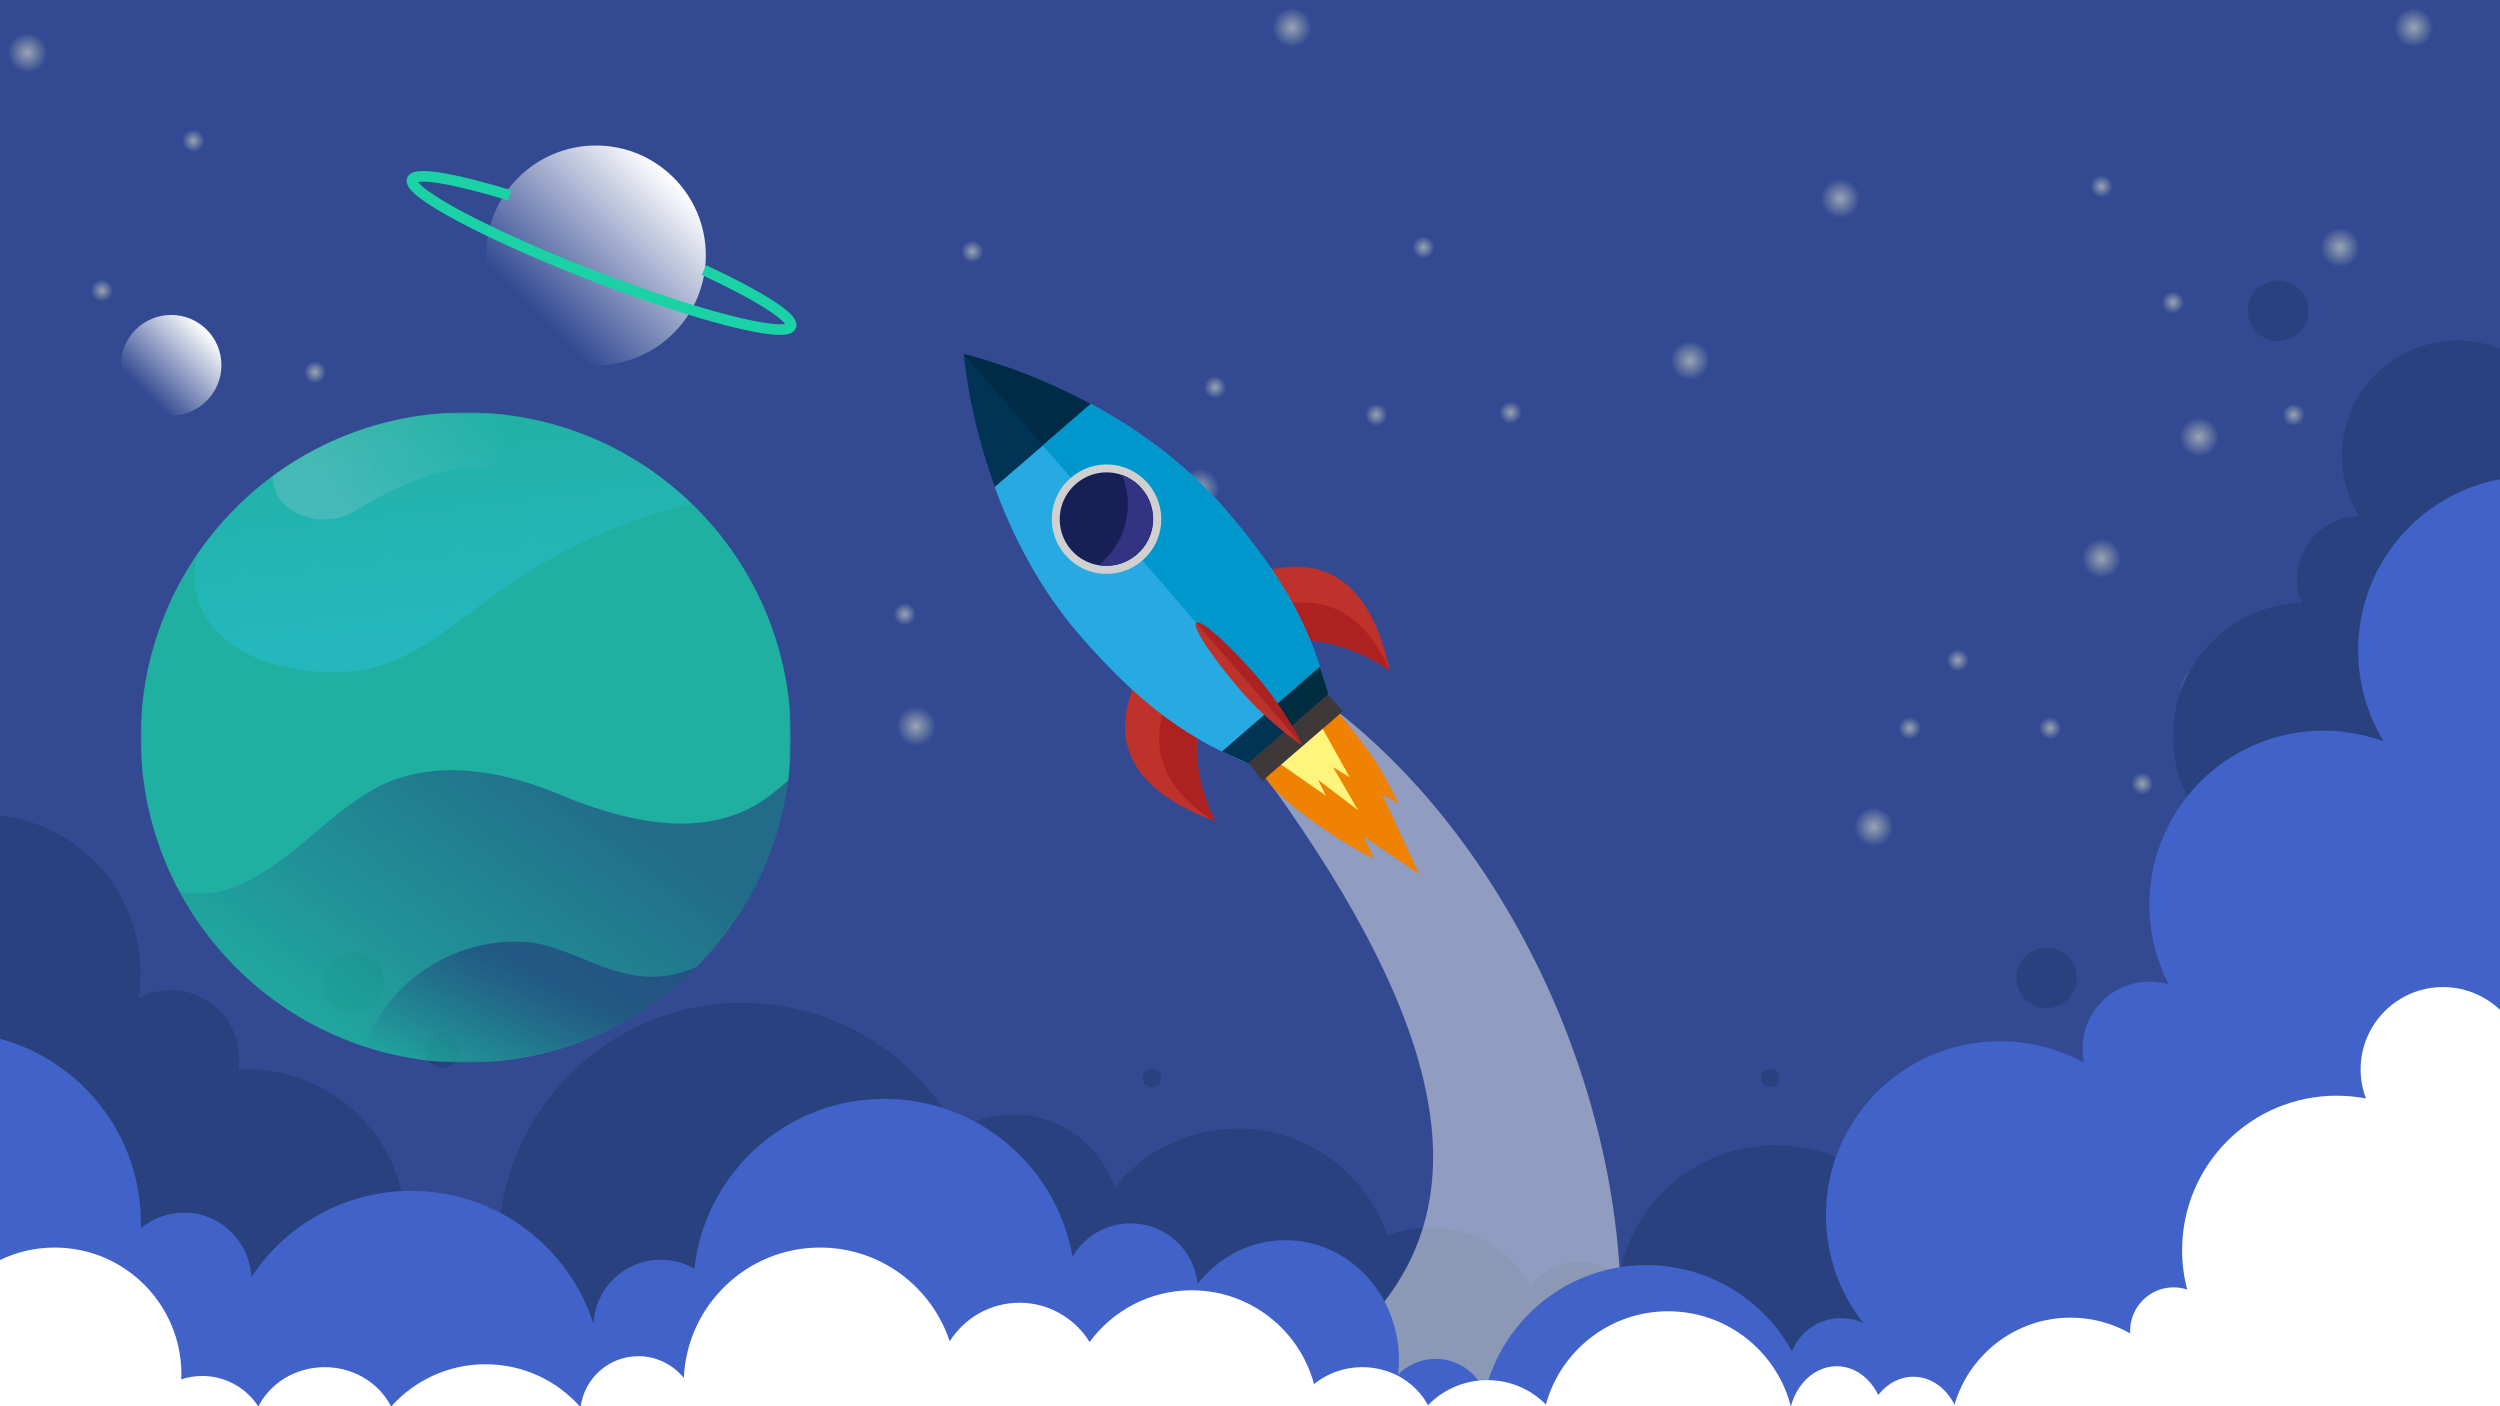 <?xml version="1.0" encoding="utf-8"?>
<!-- Generator: Adobe Illustrator 24.0.1, SVG Export Plug-In . SVG Version: 6.00 Build 0)  -->
<svg version="1.1" id="Layer_1" xmlns="http://www.w3.org/2000/svg" xmlns:xlink="http://www.w3.org/1999/xlink" x="0px" y="0px"
	 viewBox="0 0 1024 576" style="enable-background:new 0 0 1024 576;" xml:space="preserve">
<style type="text/css">
	.st0{clip-path:url(#SVGID_2_);}
	.st1{fill:#334A92;}
	.st2{fill:url(#SVGID_3_);}
	.st3{fill:url(#SVGID_4_);}
	.st4{fill:url(#SVGID_5_);}
	.st5{fill:url(#SVGID_6_);}
	.st6{fill:url(#SVGID_7_);}
	.st7{fill:url(#SVGID_8_);}
	.st8{fill:url(#SVGID_9_);}
	.st9{fill:url(#SVGID_10_);}
	.st10{fill:url(#SVGID_11_);}
	.st11{fill:url(#SVGID_12_);}
	.st12{fill:url(#SVGID_13_);}
	.st13{fill:url(#SVGID_14_);}
	.st14{fill:url(#SVGID_15_);}
	.st15{fill:url(#SVGID_16_);}
	.st16{fill:url(#SVGID_17_);}
	.st17{fill:url(#SVGID_18_);}
	.st18{fill:url(#SVGID_19_);}
	.st19{fill:url(#SVGID_20_);}
	.st20{fill:url(#SVGID_21_);}
	.st21{fill:url(#SVGID_22_);}
	.st22{fill:url(#SVGID_23_);}
	.st23{fill:url(#SVGID_24_);}
	.st24{fill:url(#SVGID_25_);}
	.st25{fill:url(#SVGID_26_);}
	.st26{fill:url(#SVGID_27_);}
	.st27{fill:url(#SVGID_28_);}
	.st28{fill:url(#SVGID_29_);}
	.st29{fill:url(#SVGID_30_);}
	.st30{fill:url(#SVGID_31_);}
	.st31{fill:url(#SVGID_32_);}
	.st32{fill:url(#SVGID_33_);}
	.st33{fill:url(#SVGID_34_);}
	.st34{fill:url(#SVGID_35_);}
	.st35{fill:url(#SVGID_36_);}
	.st36{fill:url(#SVGID_37_);}
	.st37{fill:url(#SVGID_38_);}
	.st38{fill:url(#SVGID_39_);}
	.st39{fill:#29427F;}
	.st40{opacity:0.5;fill-rule:evenodd;clip-rule:evenodd;fill:#EEEEEE;}
	.st41{fill-rule:evenodd;clip-rule:evenodd;fill:#EF8200;}
	.st42{fill-rule:evenodd;clip-rule:evenodd;fill:#FFF57E;}
	.st43{fill-rule:evenodd;clip-rule:evenodd;fill:#3E3938;}
	.st44{fill-rule:evenodd;clip-rule:evenodd;fill:#BF312B;}
	.st45{fill-rule:evenodd;clip-rule:evenodd;fill:#AD2121;}
	.st46{fill-rule:evenodd;clip-rule:evenodd;fill:#27AAE1;}
	.st47{fill-rule:evenodd;clip-rule:evenodd;fill:#003354;}
	.st48{fill-rule:evenodd;clip-rule:evenodd;fill:#0097CC;}
	.st49{fill-rule:evenodd;clip-rule:evenodd;fill:#002C3F;}
	.st50{opacity:0.15;fill-rule:evenodd;clip-rule:evenodd;}
	.st51{fill-rule:evenodd;clip-rule:evenodd;fill:#D0D0D0;}
	.st52{fill-rule:evenodd;clip-rule:evenodd;fill:#171F57;}
	.st53{fill-rule:evenodd;clip-rule:evenodd;fill:#333384;}
	.st54{clip-path:url(#SVGID_2_);fill:#4163C9;}
	.st55{fill:#FFFFFF;}
	.st56{filter:url(#Adobe_OpacityMaskFilter);}
	.st57{fill:url(#SVGID_41_);}
	.st58{opacity:0.75;mask:url(#SVGID_40_);}
	.st59{fill:#1AD2A6;}
	.st60{opacity:0.53;fill:url(#SVGID_42_);}
	.st61{opacity:0.53;fill:url(#SVGID_43_);}
	.st62{opacity:0.46;fill:url(#SVGID_44_);}
	.st63{opacity:0.21;fill:url(#SVGID_45_);}
	.st64{fill:url(#SVGID_46_);}
	.st65{fill:url(#SVGID_47_);}
	.st66{fill:none;stroke:#1AD2A6;stroke-width:4.353;stroke-miterlimit:10;}
</style>
<g>
	<defs>
		<rect id="SVGID_1_" width="1024" height="576"/>
	</defs>
	<clipPath id="SVGID_2_">
		<use xlink:href="#SVGID_1_"  style="overflow:visible;"/>
	</clipPath>
	<g class="st0">
		<path class="st1" d="M0,0v576h1024V0H0z M490,523l85,36L490,523z"/>
	</g>
	<g class="st0">
		<radialGradient id="SVGID_3_" cx="375.246" cy="297.487" r="8.024" gradientUnits="userSpaceOnUse">
			<stop  offset="0" style="stop-color:#FFFFD3;stop-opacity:0.5"/>
			<stop  offset="1" style="stop-color:#FFFFD3;stop-opacity:0"/>
		</radialGradient>
		<path class="st2" d="M386.5,297.5c0,6.2-5.1,11.3-11.3,11.3c-6.2,0-11.3-5.1-11.3-11.3c0-6.2,5.1-11.3,11.3-11.3
			C381.5,286.2,386.5,291.3,386.5,297.5z"/>
		<radialGradient id="SVGID_4_" cx="491.433" cy="200.122" r="8.024" gradientUnits="userSpaceOnUse">
			<stop  offset="0" style="stop-color:#FFFFD3;stop-opacity:0.5"/>
			<stop  offset="1" style="stop-color:#FFFFD3;stop-opacity:0"/>
		</radialGradient>
		<path class="st3" d="M502.7,200.1c0,6.2-5.1,11.3-11.3,11.3c-6.2,0-11.3-5.1-11.3-11.3c0-6.2,5.1-11.3,11.3-11.3
			C497.7,188.8,502.7,193.9,502.7,200.1z"/>
		<radialGradient id="SVGID_5_" cx="11.285" cy="21.616" r="8.025" gradientUnits="userSpaceOnUse">
			<stop  offset="0" style="stop-color:#FFFFD3;stop-opacity:0.5"/>
			<stop  offset="1" style="stop-color:#FFFFD3;stop-opacity:0"/>
		</radialGradient>
		<path class="st4" d="M22.6,21.6c0,6.2-5.1,11.3-11.3,11.3C5.1,32.9,0,27.8,0,21.6c0-6.2,5.1-11.3,11.3-11.3
			C17.5,10.3,22.6,15.4,22.6,21.6z"/>
		<radialGradient id="SVGID_6_" cx="529.191" cy="11.285" r="8.025" gradientUnits="userSpaceOnUse">
			<stop  offset="0" style="stop-color:#FFFFD3;stop-opacity:0.5"/>
			<stop  offset="1" style="stop-color:#FFFFD3;stop-opacity:0"/>
		</radialGradient>
		<path class="st5" d="M540.5,11.3c0,6.2-5.1,11.3-11.3,11.3c-6.2,0-11.3-5.1-11.3-11.3S523,0,529.2,0C535.4,0,540.5,5.1,540.5,11.3
			z"/>
		
			<radialGradient id="SVGID_7_" cx="-2294.299" cy="2393.485" r="8.025" gradientTransform="matrix(0.254 -0.967 0.967 0.254 -1039.515 -2678.914)" gradientUnits="userSpaceOnUse">
			<stop  offset="0" style="stop-color:#FFFFD3;stop-opacity:0.5"/>
			<stop  offset="1" style="stop-color:#FFFFD3;stop-opacity:0"/>
		</radialGradient>
		<path class="st6" d="M696.7,136.4c6,1.6,9.6,7.7,8.1,13.8c-1.6,6-7.7,9.6-13.8,8.1c-6-1.6-9.6-7.7-8.1-13.8
			C684.5,138.5,690.7,134.9,696.7,136.4z"/>
		<radialGradient id="SVGID_8_" cx="753.762" cy="81.317" r="8.024" gradientUnits="userSpaceOnUse">
			<stop  offset="0" style="stop-color:#FFFFD3;stop-opacity:0.5"/>
			<stop  offset="1" style="stop-color:#FFFFD3;stop-opacity:0"/>
		</radialGradient>
		<path class="st7" d="M765,81.3c0,6.2-5.1,11.3-11.3,11.3c-6.2,0-11.3-5.1-11.3-11.3c0-6.2,5.1-11.3,11.3-11.3
			C760,70,765,75.1,765,81.3z"/>
		<radialGradient id="SVGID_9_" cx="958.501" cy="101.372" r="8.025" gradientUnits="userSpaceOnUse">
			<stop  offset="0" style="stop-color:#FFFFD3;stop-opacity:0.5"/>
			<stop  offset="1" style="stop-color:#FFFFD3;stop-opacity:0"/>
		</radialGradient>
		<path class="st8" d="M969.8,101.4c0,6.2-5.1,11.3-11.3,11.3c-6.2,0-11.3-5.1-11.3-11.3c0-6.2,5.1-11.3,11.3-11.3
			C964.7,90.1,969.8,95.1,969.8,101.4z"/>
		<radialGradient id="SVGID_10_" cx="988.669" cy="11.285" r="8.024" gradientUnits="userSpaceOnUse">
			<stop  offset="0" style="stop-color:#FFFFD3;stop-opacity:0.5"/>
			<stop  offset="1" style="stop-color:#FFFFD3;stop-opacity:0"/>
		</radialGradient>
		<path class="st9" d="M1000,11.3c0,6.2-5.1,11.3-11.3,11.3c-6.2,0-11.3-5.1-11.3-11.3S982.4,0,988.7,0C994.9,0,1000,5.1,1000,11.3z
			"/>
		<radialGradient id="SVGID_11_" cx="900.798" cy="178.962" r="8.024" gradientUnits="userSpaceOnUse">
			<stop  offset="0" style="stop-color:#FFFFD3;stop-opacity:0.5"/>
			<stop  offset="1" style="stop-color:#FFFFD3;stop-opacity:0"/>
		</radialGradient>
		<path class="st10" d="M912.1,179c0,6.2-5.1,11.3-11.3,11.3c-6.2,0-11.3-5.1-11.3-11.3c0-6.2,5.1-11.3,11.3-11.3
			C907,167.7,912.1,172.7,912.1,179z"/>
		<radialGradient id="SVGID_12_" cx="535.572" cy="239.903" r="4.538" gradientUnits="userSpaceOnUse">
			<stop  offset="0" style="stop-color:#FFFFD3;stop-opacity:0.5"/>
			<stop  offset="1" style="stop-color:#FFFFD3;stop-opacity:0"/>
		</radialGradient>
		<path class="st11" d="M542,239.9c0,3.5-2.9,6.4-6.4,6.4c-3.5,0-6.4-2.9-6.4-6.4c0-3.5,2.9-6.4,6.4-6.4
			C539.1,233.5,542,236.4,542,239.9z"/>
		<radialGradient id="SVGID_13_" cx="995.051" cy="200.122" r="4.537" gradientUnits="userSpaceOnUse">
			<stop  offset="0" style="stop-color:#FFFFD3;stop-opacity:0.5"/>
			<stop  offset="1" style="stop-color:#FFFFD3;stop-opacity:0"/>
		</radialGradient>
		<path class="st12" d="M1001.4,200.1c0,3.5-2.9,6.4-6.4,6.4c-3.5,0-6.4-2.9-6.4-6.4c0-3.5,2.9-6.4,6.4-6.4
			C998.6,193.7,1001.4,196.6,1001.4,200.1z"/>
		<radialGradient id="SVGID_14_" cx="618.726" cy="168.978" r="4.537" gradientUnits="userSpaceOnUse">
			<stop  offset="0" style="stop-color:#FFFFD3;stop-opacity:0.5"/>
			<stop  offset="1" style="stop-color:#FFFFD3;stop-opacity:0"/>
		</radialGradient>
		<path class="st13" d="M625.1,169c0,3.5-2.9,6.4-6.4,6.4c-3.5,0-6.4-2.9-6.4-6.4c0-3.5,2.9-6.4,6.4-6.4
			C622.2,162.6,625.1,165.5,625.1,169z"/>
		<radialGradient id="SVGID_15_" cx="370.603" cy="251.574" r="4.537" gradientUnits="userSpaceOnUse">
			<stop  offset="0" style="stop-color:#FFFFD3;stop-opacity:0.5"/>
			<stop  offset="1" style="stop-color:#FFFFD3;stop-opacity:0"/>
		</radialGradient>
		<path class="st14" d="M377,251.6c0,3.5-2.9,6.4-6.4,6.4c-3.5,0-6.4-2.9-6.4-6.4c0-3.5,2.9-6.4,6.4-6.4
			C374.1,245.2,377,248,377,251.6z"/>
		<radialGradient id="SVGID_16_" cx="497.692" cy="158.634" r="4.537" gradientUnits="userSpaceOnUse">
			<stop  offset="0" style="stop-color:#FFFFD3;stop-opacity:0.5"/>
			<stop  offset="1" style="stop-color:#FFFFD3;stop-opacity:0"/>
		</radialGradient>
		<path class="st15" d="M504.1,158.6c0,3.5-2.9,6.4-6.4,6.4c-3.5,0-6.4-2.9-6.4-6.4c0-3.5,2.9-6.4,6.4-6.4
			C501.2,152.3,504.1,155.1,504.1,158.6z"/>
		<radialGradient id="SVGID_17_" cx="41.772" cy="119.023" r="4.537" gradientUnits="userSpaceOnUse">
			<stop  offset="0" style="stop-color:#FFFFD3;stop-opacity:0.5"/>
			<stop  offset="1" style="stop-color:#FFFFD3;stop-opacity:0"/>
		</radialGradient>
		<path class="st16" d="M48.2,119c0,3.5-2.9,6.4-6.4,6.4c-3.5,0-6.4-2.9-6.4-6.4c0-3.5,2.9-6.4,6.4-6.4
			C45.3,112.6,48.2,115.5,48.2,119z"/>
		<radialGradient id="SVGID_18_" cx="995.051" cy="322.559" r="4.537" gradientUnits="userSpaceOnUse">
			<stop  offset="0" style="stop-color:#FFFFD3;stop-opacity:0.5"/>
			<stop  offset="1" style="stop-color:#FFFFD3;stop-opacity:0"/>
		</radialGradient>
		<path class="st17" d="M1001.4,322.6c0,3.5-2.9,6.4-6.4,6.4c-3.5,0-6.4-2.9-6.4-6.4c0-3.5,2.9-6.4,6.4-6.4
			C998.6,316.2,1001.4,319,1001.4,322.6z"/>
		<radialGradient id="SVGID_19_" cx="583.073" cy="101.371" r="4.537" gradientUnits="userSpaceOnUse">
			<stop  offset="0" style="stop-color:#FFFFD3;stop-opacity:0.5"/>
			<stop  offset="1" style="stop-color:#FFFFD3;stop-opacity:0"/>
		</radialGradient>
		<path class="st18" d="M589.5,101.4c0,3.5-2.9,6.4-6.4,6.4c-3.5,0-6.4-2.9-6.4-6.4c0-3.5,2.9-6.4,6.4-6.4
			C586.6,95,589.5,97.8,589.5,101.4z"/>
		<radialGradient id="SVGID_20_" cx="939.515" cy="169.919" r="4.537" gradientUnits="userSpaceOnUse">
			<stop  offset="0" style="stop-color:#FFFFD3;stop-opacity:0.5"/>
			<stop  offset="1" style="stop-color:#FFFFD3;stop-opacity:0"/>
		</radialGradient>
		<path class="st19" d="M945.9,169.9c0,3.5-2.9,6.4-6.4,6.4c-3.5,0-6.4-2.9-6.4-6.4c0-3.5,2.9-6.4,6.4-6.4
			C943,163.5,945.9,166.4,945.9,169.9z"/>
		<radialGradient id="SVGID_21_" cx="79.2" cy="57.663" r="4.537" gradientUnits="userSpaceOnUse">
			<stop  offset="0" style="stop-color:#FFFFD3;stop-opacity:0.5"/>
			<stop  offset="1" style="stop-color:#FFFFD3;stop-opacity:0"/>
		</radialGradient>
		<path class="st20" d="M85.6,57.7c0,3.5-2.9,6.4-6.4,6.4c-3.5,0-6.4-2.9-6.4-6.4c0-3.5,2.9-6.4,6.4-6.4
			C82.7,51.3,85.6,54.1,85.6,57.7z"/>
		<radialGradient id="SVGID_22_" cx="890.074" cy="123.884" r="4.537" gradientUnits="userSpaceOnUse">
			<stop  offset="0" style="stop-color:#FFFFD3;stop-opacity:0.5"/>
			<stop  offset="1" style="stop-color:#FFFFD3;stop-opacity:0"/>
		</radialGradient>
		<path class="st21" d="M896.5,123.9c0,3.5-2.9,6.4-6.4,6.4c-3.5,0-6.4-2.9-6.4-6.4c0-3.5,2.9-6.4,6.4-6.4
			C893.6,117.5,896.5,120.4,896.5,123.9z"/>
		<radialGradient id="SVGID_23_" cx="860.808" cy="76.345" r="4.537" gradientUnits="userSpaceOnUse">
			<stop  offset="0" style="stop-color:#FFFFD3;stop-opacity:0.5"/>
			<stop  offset="1" style="stop-color:#FFFFD3;stop-opacity:0"/>
		</radialGradient>
		<path class="st22" d="M867.2,76.3c0,3.5-2.9,6.4-6.4,6.4c-3.5,0-6.4-2.9-6.4-6.4c0-3.5,2.9-6.4,6.4-6.4
			C864.3,70,867.2,72.8,867.2,76.3z"/>
		<radialGradient id="SVGID_24_" cx="860.808" cy="228.686" r="8.025" gradientUnits="userSpaceOnUse">
			<stop  offset="0" style="stop-color:#FFFFD3;stop-opacity:0.5"/>
			<stop  offset="1" style="stop-color:#FFFFD3;stop-opacity:0"/>
		</radialGradient>
		<path class="st23" d="M872.1,228.7c0,6.2-5.1,11.3-11.3,11.3s-11.3-5.1-11.3-11.3c0-6.2,5.1-11.3,11.3-11.3
			S872.1,222.5,872.1,228.7z"/>
		<radialGradient id="SVGID_25_" cx="767.514" cy="338.671" r="8.025" gradientUnits="userSpaceOnUse">
			<stop  offset="0" style="stop-color:#FFFFD3;stop-opacity:0.5"/>
			<stop  offset="1" style="stop-color:#FFFFD3;stop-opacity:0"/>
		</radialGradient>
		<path class="st24" d="M778.8,338.7c0,6.2-5.1,11.3-11.3,11.3c-6.2,0-11.3-5.1-11.3-11.3c0-6.2,5.1-11.3,11.3-11.3
			C773.7,327.4,778.8,332.4,778.8,338.7z"/>
		<radialGradient id="SVGID_26_" cx="900.798" cy="281.711" r="8.024" gradientUnits="userSpaceOnUse">
			<stop  offset="0" style="stop-color:#FFFFD3;stop-opacity:0.5"/>
			<stop  offset="1" style="stop-color:#FFFFD3;stop-opacity:0"/>
		</radialGradient>
		<path class="st25" d="M912.1,281.7c0,6.2-5.1,11.3-11.3,11.3c-6.2,0-11.3-5.1-11.3-11.3c0-6.2,5.1-11.3,11.3-11.3
			C907,270.4,912.1,275.5,912.1,281.7z"/>
		<radialGradient id="SVGID_27_" cx="931.01" cy="270.427" r="8.025" gradientUnits="userSpaceOnUse">
			<stop  offset="0" style="stop-color:#FFFFD3;stop-opacity:0.5"/>
			<stop  offset="1" style="stop-color:#FFFFD3;stop-opacity:0"/>
		</radialGradient>
		<path class="st26" d="M942.3,270.4c0,6.2-5.1,11.3-11.3,11.3c-6.2,0-11.3-5.1-11.3-11.3c0-6.2,5.1-11.3,11.3-11.3
			C937.2,259.1,942.3,264.2,942.3,270.4z"/>
		<radialGradient id="SVGID_28_" cx="1012.716" cy="373.838" r="8.024" gradientUnits="userSpaceOnUse">
			<stop  offset="0" style="stop-color:#FFFFD3;stop-opacity:0.5"/>
			<stop  offset="1" style="stop-color:#FFFFD3;stop-opacity:0"/>
		</radialGradient>
		<path class="st27" d="M1024,373.8c0,6.2-5.1,11.3-11.3,11.3c-6.2,0-11.3-5.1-11.3-11.3c0-6.2,5.1-11.3,11.3-11.3
			C1018.9,362.6,1024,367.6,1024,373.8z"/>
		<radialGradient id="SVGID_29_" cx="801.897" cy="270.427" r="4.537" gradientUnits="userSpaceOnUse">
			<stop  offset="0" style="stop-color:#FFFFD3;stop-opacity:0.5"/>
			<stop  offset="1" style="stop-color:#FFFFD3;stop-opacity:0"/>
		</radialGradient>
		<path class="st28" d="M808.3,270.4c0,3.5-2.9,6.4-6.4,6.4c-3.5,0-6.4-2.9-6.4-6.4c0-3.5,2.9-6.4,6.4-6.4
			C805.4,264,808.3,266.9,808.3,270.4z"/>
		<radialGradient id="SVGID_30_" cx="877.479" cy="321.005" r="4.537" gradientUnits="userSpaceOnUse">
			<stop  offset="0" style="stop-color:#FFFFD3;stop-opacity:0.5"/>
			<stop  offset="1" style="stop-color:#FFFFD3;stop-opacity:0"/>
		</radialGradient>
		<path class="st29" d="M883.9,321c0,3.5-2.9,6.4-6.4,6.4c-3.5,0-6.4-2.9-6.4-6.4c0-3.5,2.9-6.4,6.4-6.4
			C881,314.6,883.9,317.5,883.9,321z"/>
		<radialGradient id="SVGID_31_" cx="839.743" cy="298.228" r="4.537" gradientUnits="userSpaceOnUse">
			<stop  offset="0" style="stop-color:#FFFFD3;stop-opacity:0.5"/>
			<stop  offset="1" style="stop-color:#FFFFD3;stop-opacity:0"/>
		</radialGradient>
		<path class="st30" d="M846.1,298.2c0,3.5-2.9,6.4-6.4,6.4c-3.5,0-6.4-2.9-6.4-6.4c0-3.5,2.9-6.4,6.4-6.4
			C843.3,291.8,846.1,294.7,846.1,298.2z"/>
		<radialGradient id="SVGID_32_" cx="782.217" cy="298.228" r="4.537" gradientUnits="userSpaceOnUse">
			<stop  offset="0" style="stop-color:#FFFFD3;stop-opacity:0.5"/>
			<stop  offset="1" style="stop-color:#FFFFD3;stop-opacity:0"/>
		</radialGradient>
		<path class="st31" d="M788.6,298.2c0,3.5-2.9,6.4-6.4,6.4c-3.5,0-6.4-2.9-6.4-6.4c0-3.5,2.9-6.4,6.4-6.4
			C785.7,291.8,788.6,294.7,788.6,298.2z"/>
		<radialGradient id="SVGID_33_" cx="952.119" cy="241.564" r="4.537" gradientUnits="userSpaceOnUse">
			<stop  offset="0" style="stop-color:#FFFFD3;stop-opacity:0.5"/>
			<stop  offset="1" style="stop-color:#FFFFD3;stop-opacity:0"/>
		</radialGradient>
		<path class="st32" d="M958.5,241.6c0,3.5-2.9,6.4-6.4,6.4c-3.5,0-6.4-2.9-6.4-6.4c0-3.5,2.9-6.4,6.4-6.4
			C955.6,235.2,958.5,238,958.5,241.6z"/>
		<radialGradient id="SVGID_34_" cx="952.119" cy="321.005" r="4.537" gradientUnits="userSpaceOnUse">
			<stop  offset="0" style="stop-color:#FFFFD3;stop-opacity:0.5"/>
			<stop  offset="1" style="stop-color:#FFFFD3;stop-opacity:0"/>
		</radialGradient>
		<path class="st33" d="M958.5,321c0,3.5-2.9,6.4-6.4,6.4c-3.5,0-6.4-2.9-6.4-6.4c0-3.5,2.9-6.4,6.4-6.4
			C955.6,314.6,958.5,317.5,958.5,321z"/>
		<radialGradient id="SVGID_35_" cx="474.729" cy="220.497" r="4.537" gradientUnits="userSpaceOnUse">
			<stop  offset="0" style="stop-color:#FFFFD3;stop-opacity:0.5"/>
			<stop  offset="1" style="stop-color:#FFFFD3;stop-opacity:0"/>
		</radialGradient>
		<path class="st34" d="M481.1,220.5c0,3.5-2.9,6.4-6.4,6.4c-3.5,0-6.4-2.9-6.4-6.4c0-3.5,2.9-6.4,6.4-6.4
			C478.3,214.1,481.1,217,481.1,220.5z"/>
		<radialGradient id="SVGID_36_" cx="398.259" cy="103.042" r="4.537" gradientUnits="userSpaceOnUse">
			<stop  offset="0" style="stop-color:#FFFFD3;stop-opacity:0.5"/>
			<stop  offset="1" style="stop-color:#FFFFD3;stop-opacity:0"/>
		</radialGradient>
		<path class="st35" d="M404.6,103c0,3.5-2.9,6.4-6.4,6.4c-3.5,0-6.4-2.9-6.4-6.4c0-3.5,2.9-6.4,6.4-6.4
			C401.8,96.7,404.6,99.5,404.6,103z"/>
		<radialGradient id="SVGID_37_" cx="563.708" cy="169.919" r="4.537" gradientUnits="userSpaceOnUse">
			<stop  offset="0" style="stop-color:#FFFFD3;stop-opacity:0.5"/>
			<stop  offset="1" style="stop-color:#FFFFD3;stop-opacity:0"/>
		</radialGradient>
		<path class="st36" d="M570.1,169.9c0,3.5-2.9,6.4-6.4,6.4c-3.5,0-6.4-2.9-6.4-6.4c0-3.5,2.9-6.4,6.4-6.4
			C567.2,163.5,570.1,166.4,570.1,169.9z"/>
		
			<radialGradient id="SVGID_38_" cx="86.094" cy="-1905.949" r="4.538" gradientTransform="matrix(0.809 0.588 -0.588 0.809 -738.708 1675.837)" gradientUnits="userSpaceOnUse">
			<stop  offset="0" style="stop-color:#FFFFD3;stop-opacity:0.5"/>
			<stop  offset="1" style="stop-color:#FFFFD3;stop-opacity:0"/>
		</radialGradient>
		<path class="st37" d="M456.2,188.3c-2.1,2.9-6.1,3.5-8.9,1.4c-2.9-2.1-3.5-6.1-1.4-8.9c2.1-2.8,6.1-3.5,8.9-1.4
			C457.7,181.4,458.3,185.4,456.2,188.3z"/>
		
			<radialGradient id="SVGID_39_" cx="-193.682" cy="-1742.303" r="4.537" gradientTransform="matrix(0.809 0.588 -0.588 0.809 -738.708 1675.837)" gradientUnits="userSpaceOnUse">
			<stop  offset="0" style="stop-color:#FFFFD3;stop-opacity:0.5"/>
			<stop  offset="1" style="stop-color:#FFFFD3;stop-opacity:0"/>
		</radialGradient>
		<path class="st38" d="M133.7,156.2c-2.1,2.9-6.1,3.5-8.9,1.4c-2.9-2.1-3.5-6.1-1.4-8.9c2.1-2.9,6.1-3.5,8.9-1.4
			C135.2,149.4,135.8,153.4,133.7,156.2z"/>
	</g>
	<g id="XMLID_181_" class="st0">
		<g id="XMLID_210_">
			<path class="st39" d="M101.2,438c-1.2,0-2.5,0-3.7,0.1c0.2-1.5,0.4-3,0.4-4.5c0-15.5-12.6-28-28-28c-4.8,0-9.3,1.2-13.3,3.4
				c0.6-3.4,0.9-6.9,0.9-10.5c0-33.3-25.1-60.7-57.4-64.4v128.7c4.8-0.5,9.4-1.6,13.9-3.2c0.8,13.7,11.4,24.7,24.8,26.2
				c-1.5,5.4-2.3,11.1-2.3,17c0,35.8,29,64.8,64.8,64.8c35.8,0,64.8-29,64.8-64.8S137,438,101.2,438z"/>
		</g>
		<g id="XMLID_209_">
			<path class="st39" d="M1024,230.5v-87.6c-5.4-2.2-11.3-3.4-17.5-3.4c-26.1,0-47.2,21.1-47.2,47.2c0,9.2,2.6,17.7,7.1,24.9
				c-14.1,0-25.5,11.5-25.5,25.5c0,3.5,0.7,6.8,1.9,9.8c-29.3,1-52.7,25.1-52.7,54.6c0,30.2,24.5,54.7,54.7,54.7
				s54.7-24.5,54.7-54.7c0-17.1-7.9-32.4-20.2-42.4c7.5-4.4,12.6-12.6,12.6-22c0-2-0.3-3.9-0.7-5.8c4.7,1.6,9.8,2.5,15.1,2.5
				C1012.7,233.9,1018.6,232.7,1024,230.5z"/>
		</g>
		<g id="XMLID_290_">
			<path class="st39" d="M101.2,438c-1.2,0-2.5,0-3.7,0.1c0.2-1.5,0.4-3,0.4-4.5c0-15.5-12.6-28-28-28c-4.8,0-9.3,1.2-13.3,3.4
				c0.6-3.4,0.9-6.9,0.9-10.5c0-33.3-25.1-60.7-57.4-64.4v128.7c4.8-0.5,9.4-1.6,13.9-3.2c0.8,13.7,11.4,24.7,24.8,26.2
				c-1.5,5.4-2.3,11.1-2.3,17c0,35.8,29,64.8,64.8,64.8c35.8,0,64.8-29,64.8-64.8S137,438,101.2,438z"/>
		</g>
		<g id="XMLID_277_">
			<path class="st39" d="M1024,230.5v-87.6c-5.4-2.2-11.3-3.4-17.5-3.4c-26.1,0-47.2,21.1-47.2,47.2c0,9.2,2.6,17.7,7.1,24.9
				c-14.1,0-25.5,11.5-25.5,25.5c0,3.5,0.7,6.8,1.9,9.8c-29.3,1-52.7,25.1-52.7,54.6c0,30.2,24.5,54.7,54.7,54.7
				s54.7-24.5,54.7-54.7c0-17.1-7.9-32.4-20.2-42.4c7.5-4.4,12.6-12.6,12.6-22c0-2-0.3-3.9-0.7-5.8c4.7,1.6,9.8,2.5,15.1,2.5
				C1012.7,233.9,1018.6,232.7,1024,230.5z"/>
		</g>
		<g>
			<path class="st39" d="M727.2,469.1c-32,0-58.6,23.3-63.9,53.8c-4.4-3.7-10.1-5.9-16.4-5.9c-8.1,0-15.3,3.8-20,9.7
				c-8.1-14.3-23.4-23.9-41-23.9c-6.2,0-12.2,1.2-17.6,3.4c-8.7-25.5-32.9-43.9-61.3-43.9c-20.4,0-38.7,9.5-50.5,24.3
				c-5.7-17.5-22.2-30.1-41.6-30.1c-8.5,0-16.4,2.4-23.1,6.6c-16.9-31.2-49.9-52.3-87.8-52.3c-55.1,0-99.8,44.7-99.8,99.8
				c0,55.1,44.7,99.8,99.8,99.8c44.5,0,82.1-29.1,95-69.3c4.9,1.9,10.3,3,15.8,3c10.5,0,20.2-3.7,27.7-9.9
				c3.5,32.5,31,57.7,64.4,57.7c15.4,0,29.5-5.4,40.6-14.4c8.6,11.9,22.5,19.6,38.3,19.6c21.6,0,39.8-14.6,45.4-34.4
				c4.3,3.4,9.7,5.4,15.6,5.4c8.2,0,15.5-3.9,20.2-9.9c9.6,23.7,32.9,40.5,60.1,40.5c35.8,0,64.8-29,64.8-64.8
				S763,469.1,727.2,469.1z M490,523l85,36L490,523z"/>
		</g>
		<g>
			<g>
				<path class="st39" d="M727.2,469.1c-32,0-58.6,23.3-63.9,53.8c-4.4-3.7-10.1-5.9-16.4-5.9c-8.1,0-15.3,3.8-20,9.7
					c-8.1-14.3-23.4-23.9-41-23.9c-6.2,0-12.2,1.2-17.6,3.4c-8.7-25.5-32.9-43.9-61.3-43.9c-20.4,0-38.7,9.5-50.5,24.3
					c-5.7-17.5-22.2-30.1-41.6-30.1c-8.5,0-16.4,2.4-23.1,6.6c-16.9-31.2-49.9-52.3-87.8-52.3c-55.1,0-99.8,44.7-99.8,99.8
					c0,55.1,44.7,99.8,99.8,99.8c44.5,0,82.1-29.1,95-69.3c4.9,1.9,10.3,3,15.8,3c10.5,0,20.2-3.7,27.7-9.9
					c3.5,32.5,31,57.7,64.4,57.7c15.4,0,29.5-5.4,40.6-14.4c8.6,11.9,22.5,19.6,38.3,19.6c21.6,0,39.8-14.6,45.4-34.4
					c4.3,3.4,9.7,5.4,15.6,5.4c8.2,0,15.5-3.9,20.2-9.9c9.6,23.7,32.9,40.5,60.1,40.5c35.8,0,64.8-29,64.8-64.8
					S763,469.1,727.2,469.1z M490,523l85,36L490,523z"/>
			</g>
		</g>
		<g id="XMLID_207_">
			<path class="st39" d="M174,430.1c0-4,3.3-7.3,7.3-7.3c4,0,7.3,3.3,7.3,7.3c0,4-3.3,7.3-7.3,7.3C177.2,437.4,174,434.1,174,430.1z
				"/>
		</g>
		<g id="XMLID_206_">
			<path class="st39" d="M825.9,400.5c0-6.9,5.6-12.4,12.4-12.4c6.9,0,12.4,5.6,12.4,12.4c0,6.9-5.6,12.4-12.4,12.4
				C831.4,412.9,825.9,407.3,825.9,400.5z"/>
		</g>
		<g id="XMLID_196_">
			<circle class="st39" cx="145" cy="402.6" r="12.4"/>
		</g>
		<g id="XMLID_193_">
			<circle class="st39" cx="933.1" cy="127.3" r="12.4"/>
		</g>
		<g id="XMLID_192_">
			<circle class="st39" cx="725.1" cy="441.5" r="3.8"/>
		</g>
		<g id="XMLID_190_">
			<path class="st39" d="M468,441.5c0-2.1,1.7-3.8,3.8-3.8c2.1,0,3.8,1.7,3.8,3.8s-1.7,3.8-3.8,3.8C469.7,445.3,468,443.6,468,441.5
				z"/>
		</g>
	</g>
	<g class="st0">
		<path class="st40" d="M688.9,591.8c-1.8,0-3.5,0.3-5.1,0.9c-0.5-5.5-2.6-10.8-6.2-15.2c1.9-1.3,3.5-3.1,4.8-5.3
			c4.3-7.6,1.6-17.4-6.1-21.6c-4-2.2-8.5-2.6-12.5-1.3c4-104.2-50.5-211.7-124.3-264.1l-26.8,25.4C589.9,414.1,605,484.1,567,533.2
			c-4.3-2.8-9.5-4.4-15-4.4c-15.2,0-27.6,12.3-27.6,27.6c0,0.8,0,1.6,0.1,2.4c-1-0.1-2.1-0.2-3.2-0.2c-12.7,0-22.9,10.3-22.9,22.9
			c0,0.3,0,0.5,0,0.8c-2.7,0.8-5.3,1.9-7.7,3.3l28.7,72.4h115.3c1.6-3,3.2-6,4.7-9.1c7.2,0.3,14.3-3.3,18.1-10.1
			c0.5-0.9,0.9-1.8,1.3-2.8c10.8-0.1,20-6.8,23.7-16.3c1.9,0.9,4.1,1.5,6.4,1.5c8.1,0,14.7-6.6,14.7-14.7
			C703.6,598.4,697,591.8,688.9,591.8z"/>
		<path class="st41" d="M519.1,308.8l-0.6,9.8c4.1,8.7,34.2,29,44.3,33l-4.4-9.1l22.9,15.6l-15.2-32.8l6.7,4
			c-8.5-18.8-16.6-27.3-24.8-37.6L519.1,308.8z"/>
		<path class="st42" d="M520.6,310.3c-0.7-0.6,22.9,16,22.5,15.6c-0.3-0.4-3.1-6.4-3.1-6.4l16.3,12.4L546,314.2c0,0,7.1,4.5,6.8,4.1
			c-0.3-0.5-13.5-24.2-13.5-24.2L520.6,310.3z"/>
		<polygon class="st43" points="517.1,319.8 550.1,291.3 543.2,283.9 510.7,311.6 		"/>
		<path class="st44" d="M512.4,235.6c13.7-4.6,45.8-13,56.8,39c0,0-25-17.9-45.1-10.5L512.4,235.6z"/>
		<path class="st44" d="M467.3,274.6c-6.5,12.9-19.5,43.4,30.4,61.8c0,0-14.1-27.3-3.9-46.2L467.3,274.6z"/>
		<path class="st45" d="M569.2,274.6c-1-0.7-24-16.7-43.5-11l-6.6-14.6C530.2,245.9,554.5,240.8,569.2,274.6L569.2,274.6z"/>
		<path class="st45" d="M497.4,336.4c0.1,0,0.2,0.1,0.3,0.1c0,0-13.3-25.7-4.7-44.6l-13.5-8.7C474.8,293.8,466.3,316.9,497.4,336.4
			L497.4,336.4z"/>
		<path class="st46" d="M510.6,312.4c-21.8-9.1-41.7-21.4-68.5-52.4c-16.7-19.3-27.6-41.2-34.7-60.6l39.3-34
			c18.2,9.8,38.2,23.7,55,43c26.8,31,36.1,52.4,42,75.4l-23.1,20L510.6,312.4z"/>
		<path class="st47" d="M540.6,273.1c1.1,3.6,2.5,7.6,3.4,11.2l-32.8,28.3c-3.4-1.4-7.3-3.2-10.7-4.8L540.6,273.1z"/>
		<path class="st47" d="M407.5,199.4c-11-30.1-12.7-54.4-12.7-54.4s23.8,5.3,52,20.5L407.5,199.4z"/>
		<path class="st44" d="M515,277.3c12,13.9,18.4,28,18.4,28s-13-8.4-25-22.2c-12-13.9-20.2-26.4-18.4-28
			C491.8,253.5,503,263.5,515,277.3L515,277.3z"/>
		<path class="st48" d="M427.1,182.4l19.6-17c18.2,9.8,38.2,23.7,55,43c26.8,31,36.1,52.4,42,75.4l-16.5,14.3L427.1,182.4z"/>
		<path class="st49" d="M540.6,273.1c1.1,3.6,2.5,7.6,3.4,11.2l-16.2,14.1l-7.2-7.9L540.6,273.1z"/>
		<path class="st50" d="M394.7,145c0,0,23.8,5.3,52,20.5l-19.6,17L394.7,145z"/>
		<path class="st45" d="M515,277.3c12,13.9,18.4,28,18.4,28l-43.5-50.2C491.8,253.5,503,263.5,515,277.3L515,277.3z"/>
		<path class="st51" d="M436.3,227.3c8.1,9.4,22.2,10.4,31.6,2.3c9.4-8.1,10.4-22.2,2.3-31.6c-8.1-9.4-22.2-10.4-31.6-2.3
			C429.2,203.8,428.2,217.9,436.3,227.3L436.3,227.3z"/>
		<path class="st52" d="M465.7,227.1c8-6.9,8.9-19,2-27c-6.9-8-19-8.9-27-1.9c-8,6.9-8.9,19-2,27C445.7,233.2,457.7,234,465.7,227.1
			L465.7,227.1z"/>
		<path class="st53" d="M459.6,194.6c3.3,8.1,3.1,17.2-0.4,25c-1.9,4.2-4.7,8.1-8.4,11.3c-0.2,0.2-0.4,0.4-0.7,0.6
			c5.4,0.9,11.1-0.6,15.5-4.4c8-6.9,8.9-19,2-27C465.4,197.5,462.7,195.7,459.6,194.6L459.6,194.6z"/>
	</g>
	<path class="st54" d="M965.9,266.4c0,13.7,3.9,26.5,10.5,37.3c-7.7-2.8-16-4.4-24.7-4.4c-39.4,0-71.3,31.9-71.3,71.3
		c0,11.8,2.9,22.9,7.9,32.7c-2.5-0.8-5.2-1.2-7.9-1.2c-15.1,0-27.4,12.3-27.4,27.4c0,2,0.2,4,0.7,5.9c-10.2-5.7-22-8.9-34.5-8.9
		c-39.4,0-71.3,31.9-71.3,71.3c0,16.7,5.8,32.1,15.4,44.2c-2.8-1.3-5.9-2.1-9.2-2.1c-9.2,0-17,5.7-20.1,13.7
		c-11.5-21.1-33.9-35.4-59.7-35.4c-32.1,0-59,22.3-66.1,52.2c-3.1-8.1-11-13.8-20.2-13.8c-6.1,0-11.6,2.5-15.5,6.6
		c0-1.8,0.1-3.5,0.2-5.3l-78.1-33.1c-1.3,0.7-2.7,1.3-4,1.9c-1-14.3-12.9-25.6-27.5-25.6c-10.2,0-19,5.5-23.8,13.7
		c-6.4-36.8-38.5-64.7-77.1-64.7c-40.3,0-73.5,30.5-77.8,69.6c-4.1-2.4-8.8-3.7-13.8-3.7c-14.9,0-26.9,11.7-27.5,26.4
		c-10-31.6-39.7-54.6-74.7-54.6c-27.4,0-51.5,14.1-65.5,35.4c-0.6-14.7-12.7-26.5-27.5-26.5c-6.8,0-13,2.5-17.8,6.5
		c0-0.7,0.1-1.5,0.1-2.2c0-36.1-24.4-66.5-57.7-75.5V611h1024V336.5V196.3C990.9,202.5,965.9,231.5,965.9,266.4z"/>
	<ellipse class="st54" cx="526.5" cy="557" rx="46.5" ry="49"/>
	<g id="XMLID_153_" class="st0">
		<g>
			<path id="XMLID_35_" class="st55" d="M1024,413.6L1024,413.6c-6.1-5.7-14.3-9.3-23.3-9.3c-18.7,0-33.8,15.1-33.8,33.8
				c0,4.1,0.8,8.1,2.2,11.8c-3.9-0.7-7.9-1.1-12-1.1c-35,0-63.3,28.3-63.3,63.3c0,5.6,0.7,11,2.1,16.1c-1.8-0.6-3.7-0.9-5.6-0.9
				c-9.8,0-17.8,8-17.8,17.8c0,0.4,0,0.7,0.1,1.1c-7.2-4.1-15.6-6.5-24.5-6.5c-27.3,0-49.5,22.2-49.5,49.5c0,0.6,0,1.2,0,1.8h98.9
				H1024V462.6V413.6L1024,413.6z"/>
			<path id="XMLID_34_" class="st55" d="M633.2,575.3c-6.1-6.2-14.6-10-24-10c-12.8,0-24,7.1-29.7,17.7h155.3
				c-2.9-25.8-24.9-45.9-51.5-45.9C659.3,537.1,639.2,553.3,633.2,575.3z"/>
			<path class="st55" d="M488.1,528.5c-17.2,0-32.4,8.4-41.8,21.2c-5.9-9.6-16.6-16.1-28.7-16.1c-12,0-22.6,6.3-28.6,15.8
				c-7.4-22.3-28.3-38.4-53.1-38.4c-30,0-54.5,23.7-55.8,53.4c-4.4-5.4-11.1-8.9-18.6-8.9c-12.2,0-22.2,9.1-23.7,20.9
				c-9.5-10.8-23.4-17.6-38.9-17.6c-21.7,0-40.2,13.3-48,32.2h388c0.7-3.4,1.1-7,1.1-10.6C540,551.7,516.7,528.5,488.1,528.5z"/>
			<path id="XMLID_33_" class="st55" d="M82.8,563.6c-3,0-5.9,0.5-8.6,1.4c0-0.7,0.1-1.4,0.1-2.1c0-28.6-23.2-51.9-51.9-51.9
				c-8,0-15.6,1.8-22.4,5.1V591h110.2C110.2,575.9,98,563.6,82.8,563.6z"/>
			<ellipse class="st55" cx="133" cy="588" rx="30" ry="28"/>
			<ellipse class="st55" cx="558" cy="588" rx="30" ry="28"/>
			<ellipse class="st55" cx="752.3" cy="583.3" rx="19.7" ry="23.7"/>
			<ellipse class="st55" cx="783.7" cy="587.6" rx="19.7" ry="23.7"/>
		</g>
	</g>
	<g class="st0">
		<defs>
			<filter id="Adobe_OpacityMaskFilter" filterUnits="userSpaceOnUse" x="57.7" y="169" width="266.3" height="266.3">
				<feColorMatrix  type="matrix" values="1 0 0 0 0  0 1 0 0 0  0 0 1 0 0  0 0 0 1 0"/>
			</filter>
		</defs>
		<mask maskUnits="userSpaceOnUse" x="57.7" y="169" width="266.3" height="266.3" id="SVGID_40_">
			<g class="st56">
				
					<linearGradient id="SVGID_41_" gradientUnits="userSpaceOnUse" x1="183.786" y1="222.073" x2="321.928" y2="411.494" gradientTransform="matrix(-1 0 0 1 433.812 0)">
					<stop  offset="0.125" style="stop-color:#FFFFFF"/>
					<stop  offset="0.326" style="stop-color:#B9B9B9"/>
					<stop  offset="0.628" style="stop-color:#575757"/>
					<stop  offset="0.838" style="stop-color:#181818"/>
					<stop  offset="0.938" style="stop-color:#000000"/>
				</linearGradient>
				<circle class="st57" cx="190.9" cy="303.2" r="137"/>
			</g>
		</mask>
		<g class="st58">
			<g>
				<g>
					
						<ellipse transform="matrix(0.707 -0.707 0.707 0.707 -157.739 223.47)" class="st59" cx="190.9" cy="302.1" rx="133.2" ry="133.2"/>
					
						<linearGradient id="SVGID_42_" gradientUnits="userSpaceOnUse" x1="416.127" y1="491.961" x2="243.416" y2="486.695" gradientTransform="matrix(-0.625 0.781 0.781 0.625 3.159 -181.189)">
						<stop  offset="0" style="stop-color:#1E256B;stop-opacity:0"/>
						<stop  offset="1" style="stop-color:#1E256B"/>
					</linearGradient>
					<path class="st60" d="M73.5,365.1c8.4,1.7,17.2,1,25.8-3.2c21.4-9.9,35.7-29.4,56.3-40c22-10.7,47.2-6.7,69.9,2
						c29.1,12.5,64.6,22.1,90.8,1.2c2.3-1.8,4.5-3.6,6.6-5.5c-3.1,23.2-12.3,46-28,65.6c-46,57.4-129.7,66.7-187.2,20.7
						C93.2,394.5,81.8,380.5,73.5,365.1z"/>
					
						<linearGradient id="SVGID_43_" gradientUnits="userSpaceOnUse" x1="369.433" y1="549.068" x2="317.83" y2="534.851" gradientTransform="matrix(-0.625 0.781 0.781 0.625 3.159 -181.189)">
						<stop  offset="0" style="stop-color:#1E256B;stop-opacity:0"/>
						<stop  offset="1" style="stop-color:#1E256B"/>
					</linearGradient>
					<path class="st61" d="M218.9,386.2c17.6,3.3,32.4,15.1,51,13.8c5.6-0.4,10.7-1.9,15.5-4c-36,36.3-88.9,48-135.8,32.7
						C157.9,401.8,188.6,382.1,218.9,386.2z"/>
					
						<linearGradient id="SVGID_44_" gradientUnits="userSpaceOnUse" x1="160.233" y1="347.903" x2="228.038" y2="415.708" gradientTransform="matrix(-0.625 0.781 0.781 0.625 3.159 -181.189)">
						<stop  offset="0" style="stop-color:#25E7F8;stop-opacity:0"/>
						<stop  offset="1" style="stop-color:#25E7F8"/>
					</linearGradient>
					<path class="st62" d="M127.9,274.9c-42.2-4.1-52.9-30.8-46.5-48.5c1.7-2.5,3.6-5,5.5-7.4c46-57.4,129.7-66.7,187.2-20.7
						c3.1,2.5,6.1,5.1,9,7.9C189.7,230,185.1,280.4,127.9,274.9z"/>
					
						<linearGradient id="SVGID_45_" gradientUnits="userSpaceOnUse" x1="144.681" y1="387.809" x2="216.292" y2="339.365" gradientTransform="matrix(-0.625 0.781 0.781 0.625 3.159 -181.189)">
						<stop  offset="9.375000e-02" style="stop-color:#FFFFFF;stop-opacity:0"/>
						<stop  offset="1" style="stop-color:#FFFFFF"/>
					</linearGradient>
					<path class="st63" d="M208.7,193.2c-23.8-5.6-44.4,4.9-64.8,16.9c-9.2,4.8-22.9,3.3-29.9-6.4c-1.5-2.7-2.2-5.6-2.3-8.6
						c34.7-25.7,79.8-32.8,120.4-19.6c-0.7,1.7-1.5,3.4-2.3,4.9C224.7,188.5,217.9,195.2,208.7,193.2z"/>
				</g>
			</g>
		</g>
		<g>
			
				<linearGradient id="SVGID_46_" gradientUnits="userSpaceOnUse" x1="510.145" y1="201.536" x2="510.145" y2="160.245" gradientTransform="matrix(0.707 0.707 0.707 -0.707 -418.498 -83.208)">
				<stop  offset="0" style="stop-color:#FFFFFF"/>
				<stop  offset="0.875" style="stop-color:#FFFFFF;stop-opacity:0"/>
			</linearGradient>
			<circle class="st64" cx="70.1" cy="149.6" r="20.6"/>
			<g>
				
					<linearGradient id="SVGID_47_" gradientUnits="userSpaceOnUse" x1="601.288" y1="380.739" x2="601.288" y2="290.684" gradientTransform="matrix(0.707 0.707 0.707 -0.707 -418.498 -83.208)">
					<stop  offset="0" style="stop-color:#FFFFFF"/>
					<stop  offset="0.875" style="stop-color:#FFFFFF;stop-opacity:0"/>
				</linearGradient>
				<circle class="st65" cx="244.1" cy="104.6" r="45"/>
				<path class="st66" d="M208.8,80c-22.8-6.9-38.7-9.7-40-6.4c-2,5.1,31.2,22.7,74,39.3c42.9,16.6,79.2,25.8,81.2,20.7
					c1.3-3.4-13.1-12.5-35.7-23"/>
			</g>
		</g>
	</g>
</g>
</svg>
